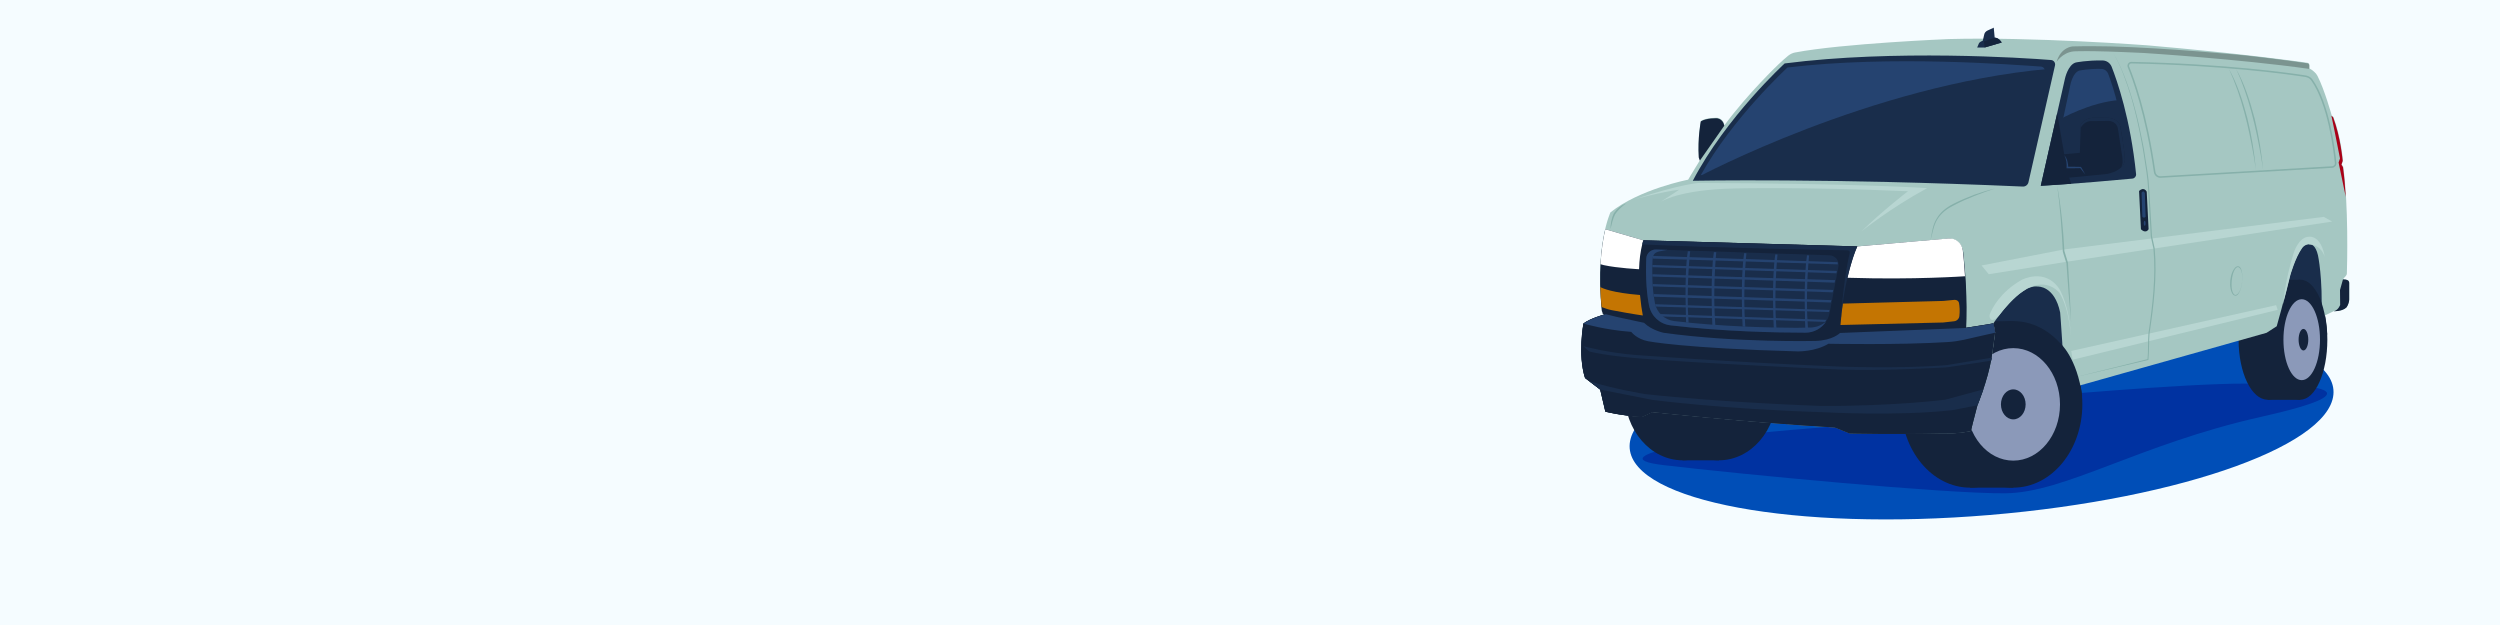 <?xml version="1.0" encoding="UTF-8"?> <svg xmlns="http://www.w3.org/2000/svg" width="1600" height="400" viewBox="0 0 1600 400" fill="none"><rect x="0" y="0" width="1600" height="400" fill="#808080" stroke="none"/><g clip-path="url(#clip0_0_398)"><path d="M1600 0H0V400H1600V0Z" fill="#F5FCFF"></path><path d="M1273.3 329.6C1397.7 319.2 1496.2 283.4 1493.4 249.5C1490.6 215.6 1387.5 196.5 1263.1 206.9C1138.7 217.3 1040.2 253.1 1043 287C1045.8 320.9 1148.9 340 1273.3 329.6Z" fill="#004EB7"></path><path d="M1256.3 269.7C1256.3 269.7 1195.5 269.7 1119.8 277.7C1110.5 278.7 1016.9 292.1 1064.9 297.7C1112.9 303.4 1245.4 316.1 1283.4 315.7C1321.5 315.4 1369 284.3 1447 266.8C1525.9 249.1 1477.6 245.6 1437.7 245.5C1397.8 245.3 1298.9 254.3 1298.9 254.3L1256.3 269.7Z" fill="#0032A1"></path><path d="M1224.2 229.1L1303.1 290.3L1350.2 181.8L1422.6 192.8L1465.2 236.7L1494.8 188.3L1492.1 139.4C1492.1 139.4 1400.4 144.3 1399.5 145.8C1398.6 147.4 1332.4 173.8 1329.7 172.3C1327.1 170.8 1273.4 162.9 1273.1 164.6C1272.8 166.3 1224.2 229.1 1224.2 229.1Z" fill="#192D4B"></path><path d="M1100.1 294.6C1120.64 294.6 1137.3 275.214 1137.3 251.3C1137.3 227.386 1120.64 208 1100.1 208C1079.55 208 1062.9 227.386 1062.9 251.3C1062.9 275.214 1079.55 294.6 1100.1 294.6Z" fill="#14233B"></path><path d="M1076.9 294.6C1097.45 294.6 1114.1 275.214 1114.1 251.3C1114.1 227.386 1097.45 208 1076.9 208C1056.36 208 1039.7 227.386 1039.7 251.3C1039.7 275.214 1056.36 294.6 1076.9 294.6Z" fill="#14233B"></path><path d="M1100.1 208H1076.9V294.6H1100.1V208Z" fill="#14233B"></path><path d="M1288.5 312.1C1312.91 312.1 1332.7 288.237 1332.7 258.8C1332.7 229.363 1312.91 205.5 1288.5 205.5C1264.09 205.5 1244.3 229.363 1244.3 258.8C1244.3 288.237 1264.09 312.1 1288.5 312.1Z" fill="#14233B"></path><path d="M1260.9 312.1C1285.31 312.1 1305.1 288.237 1305.1 258.8C1305.1 229.363 1285.31 205.5 1260.9 205.5C1236.49 205.5 1216.7 229.363 1216.7 258.8C1216.7 288.237 1236.49 312.1 1260.9 312.1Z" fill="#14233B"></path><path d="M1288.5 205.6H1260.9V312.1H1288.5V205.6Z" fill="#14233B"></path><path d="M1288.5 294.8C1305.01 294.8 1318.4 278.682 1318.4 258.8C1318.4 238.918 1305.01 222.8 1288.5 222.8C1271.99 222.8 1258.6 238.918 1258.6 258.8C1258.6 278.682 1271.99 294.8 1288.5 294.8Z" fill="#8B99B9"></path><path d="M1288.5 268.4C1292.86 268.4 1296.4 264.102 1296.4 258.8C1296.4 253.498 1292.86 249.2 1288.5 249.2C1284.14 249.2 1280.6 253.498 1280.6 258.8C1280.6 264.102 1284.14 268.4 1288.5 268.4Z" fill="#14233B"></path><path d="M1472.2 255.8C1481.75 255.8 1489.5 238.608 1489.5 217.4C1489.5 196.192 1481.75 179 1472.2 179C1462.65 179 1454.9 196.192 1454.9 217.4C1454.9 238.608 1462.65 255.8 1472.2 255.8Z" fill="#14233B"></path><path d="M1451.2 255.8C1461.42 255.8 1469.7 238.608 1469.7 217.4C1469.7 196.192 1461.42 179 1451.2 179C1440.98 179 1432.7 196.192 1432.7 217.4C1432.7 238.608 1440.98 255.8 1451.2 255.8Z" fill="#14233B"></path><path d="M1472.2 179.1H1451.2V255.9H1472.2V179.1Z" fill="#14233B"></path><path d="M1473.1 243.3C1479.56 243.3 1484.8 231.704 1484.8 217.4C1484.8 203.096 1479.56 191.5 1473.1 191.5C1466.64 191.5 1461.4 203.096 1461.4 217.4C1461.4 231.704 1466.64 243.3 1473.1 243.3Z" fill="#8B99B9"></path><path d="M1474.2 224.3C1475.91 224.3 1477.3 221.211 1477.3 217.4C1477.3 213.589 1475.91 210.5 1474.2 210.5C1472.49 210.5 1471.1 213.589 1471.1 217.4C1471.1 221.211 1472.49 224.3 1474.2 224.3Z" fill="#14233B"></path><path d="M1013.5 207C1013.5 207 1009.8 226.9 1014.5 241.9L1024.2 249.3L1027.5 263.4C1027.5 263.4 1036.3 265.8 1050.7 266.8L1057.5 263.7C1057.5 263.7 1112.1 269.8 1174.5 273.6L1183.9 277.4C1183.9 277.4 1214.2 278.1 1242.8 277.4C1242.8 277.4 1252.4 277.8 1261.5 275.8C1261.5 275.8 1263.3 268.1 1265.7 259.3C1265.7 259.3 1272.2 243.6 1274.6 229.6L1276.9 212.8L1275.8 206.9C1275.8 206.9 1292.4 181.6 1304.2 183.4C1304.2 183.4 1314.9 182.7 1318.5 200C1318.5 200 1321.3 234.4 1320.8 249.6L1450.6 213L1457.1 208.8C1457.1 208.8 1461.8 192.3 1465.7 176C1465.7 176 1468.8 164.8 1473.3 158.5C1474.2 157.3 1475.5 156.4 1477 156.2C1479.2 155.9 1482 156.9 1483.5 163.4C1483.5 163.4 1486.7 177.9 1485.7 203L1493.7 199.1C1493.7 199.1 1499 199.3 1501.7 196.7C1501.7 196.7 1503.3 194.8 1503.5 191.7V181C1503.5 180.2 1503.1 179.5 1502.4 179.2C1501.8 178.9 1500.9 178.7 1499.5 178.7L1501.4 176.5C1501.8 176.1 1502 175.5 1502 175C1502.2 168.9 1503.1 131.7 1499.7 106.8L1498.7 105.2L1499.5 102.8C1499.5 102.8 1498.3 87.9 1493.4 74.9L1492.3 73.9C1492.3 73.9 1487.8 57.6 1483.2 48.6C1482.9 48.1 1482.6 47.6 1482.3 47.2C1481.5 46.3 1479.9 44.7 1478 43.8V41.6C1478 40.9 1477.5 40.3 1476.8 40.2C1470 39.2 1434.3 34.2 1374.2 29C1374.2 29 1301.3 23.5 1247.1 25C1247.1 25 1179.1 27.8 1148.8 33.6C1147.2 33.9 1145.8 34.6 1144.5 35.6C1143 36.8 1140.7 38.8 1138.1 41.3C1138.1 41.3 1118.8 59.6 1103.6 80.2C1103.6 80.2 1103.3 76.1 1099.1 75.4C1099.1 75.4 1092.2 75.1 1088.6 77.4C1088.6 77.4 1086.5 88 1087.3 100.5L1088 102.5L1083.1 110.5C1083.1 110.5 1081.9 112.4 1080.4 115C1080.4 115 1049.3 121 1030.7 135.9C1030.7 135.9 1020.7 156.9 1025.2 198.9L1027.7 200.7C1027.6 201 1017.9 203.7 1013.5 207Z" fill="#A5C7C2"></path><path d="M1501.3 126.1C1500.9 119.4 1500.3 112.8 1499.5 107L1498.5 105.4L1499.3 103C1499.3 103 1498.1 88.1 1493.2 75.1L1492.1 74.1C1492.1 74.1 1495.5 90.3 1497.6 101.4L1496.7 104L1501.3 126.1Z" fill="#AA0017"></path><path d="M1493.7 199.2C1493.7 199.2 1499 199.4 1501.7 196.8C1501.7 196.8 1503.3 194.9 1503.5 191.8V181.1C1503.5 180.3 1503.1 179.6 1502.4 179.3C1501.8 179 1500.9 178.8 1499.5 178.8L1497.6 185.6L1497.7 195.2C1497.6 195.3 1496.6 198.4 1493.7 199.2Z" fill="#14233B"></path><path d="M1477.9 44.1V41.9C1477.9 41.2 1477.4 40.6 1476.7 40.5C1472.8 39.9 1459.3 38 1437.2 35.5C1437.2 35.5 1386.6 30.6 1350.6 29.7C1350.6 29.7 1334.1 29.4 1326.5 29.7C1326.5 29.7 1319 30 1316.2 39.6C1316.2 39.6 1319.9 33.7 1327 32.9C1327 32.9 1334.6 32.1 1371.8 33.9C1371.8 33.9 1432.7 37.7 1477.9 44.1Z" fill="#7B9490"></path><path d="M1477.1 156.4C1475.6 156.6 1474.3 157.5 1473.4 158.7C1468.9 165 1465.8 176.2 1465.8 176.2C1464.2 182.7 1462.6 189.2 1461.1 194.7C1461.1 194.7 1462.5 179.3 1467.9 162.1C1467.9 162.1 1471 151.4 1478 151.5C1478 151.5 1485.6 150.4 1487.9 164.7C1487.9 164.7 1487.6 163.1 1486.2 161C1484.3 158.2 1481.2 156.4 1477.8 156.5C1477.6 156.3 1477.3 156.3 1477.1 156.4Z" fill="#B8D6D2"></path><path d="M1294.9 186.3C1288.9 190.2 1282.9 197.3 1279.3 202C1279.3 202 1275.3 206.8 1273.7 203.8C1273.2 202.9 1273.2 201.8 1273.6 200.8C1275 197.3 1280 187.1 1293.7 179.2C1293.7 179.2 1308.6 171.1 1317.9 184.8C1317.9 184.8 1324.7 195.2 1325.5 217.5C1325.5 217.5 1325 198.5 1317.9 187.2C1317.9 187.2 1317.6 186.8 1317 186.3C1313 182.4 1307.1 181.1 1301.8 182.9C1300.6 183.3 1299.2 183.8 1297.6 184.5L1294.9 186.3Z" fill="#B8D6D2"></path><path d="M1087.9 102.8L1087.2 100.8C1086.4 88.3 1088.5 77.7 1088.5 77.7C1092.1 75.4 1099 75.7 1099 75.7C1103.1 76.4 1103.5 80.5 1103.5 80.5L1087.9 102.8Z" fill="#14233B"></path><path d="M1272.7 207.5L1258 209.8C1259 191.1 1257.4 171.4 1256.2 160.5C1255.7 155.8 1251.5 152.3 1246.7 152.7L1188.6 157.7L1051.7 153.8L1027.4 146.7C1025 156.9 1022.6 174.3 1025.2 199.2L1027.7 201L1026 201.5C1026 201.5 1017.9 203.7 1013.4 207C1013.4 207 1009.7 226.9 1014.4 241.9L1024.1 249.3L1027.4 263.4C1027.4 263.4 1036.2 265.8 1050.6 266.8L1057.4 263.7C1057.4 263.7 1112 269.8 1174.4 273.6L1183.8 277.4C1183.8 277.4 1214.1 278.1 1242.7 277.4C1242.7 277.4 1252.3 277.8 1261.4 275.8C1261.4 275.8 1263.2 268.1 1265.6 259.3C1265.6 259.3 1272.1 243.6 1274.5 229.6L1276.8 212.8L1275.7 206.9L1272.7 207.5Z" fill="#14233B"></path><path d="M1035 204L1052.6 207.8C1057.4 212.6 1065.2 214.2 1065.2 214.2C1111.1 220.6 1162.2 219.4 1162.2 219.4C1173.4 219.1 1178 214.3 1178 214.3L1258.3 211.1C1259.3 192.3 1257.7 172.4 1256.5 161.6C1256 157 1251.9 153.6 1247.3 154L1189 159.1L1052.1 155.2L1027.8 148.1C1025.4 158.3 1023 175.7 1025.6 200.6L1028.1 202.4L1035 204Z" fill="#14233B"></path><path d="M1257.9 209.8L1272.6 207.5L1275.7 206.9L1276.8 212.8L1274.5 229.6C1272.2 243.5 1265.6 259.3 1265.6 259.3C1263.2 268.1 1261.4 275.8 1261.4 275.8C1252.3 277.8 1242.7 277.4 1242.7 277.4C1214.1 278.1 1183.8 277.4 1183.8 277.4L1174.4 273.6C1111.9 269.8 1057.4 263.7 1057.4 263.7L1050.6 266.8C1036.2 265.8 1027.4 263.4 1027.4 263.4L1024.1 249.3L1014.4 241.9C1009.6 226.9 1013.4 207 1013.4 207C1017.9 203.7 1026 201.5 1026 201.5L1027 201.2L1027.6 201L1034.5 202.7L1052.1 206.5C1056.9 211.3 1064.7 212.9 1064.7 212.9C1110.6 219.3 1161.7 218.1 1161.7 218.1C1172.9 217.8 1177.5 213 1177.5 213L1257.9 209.8Z" fill="#14233B"></path><path d="M1177.6 213C1177.6 213 1173 217.8 1161.8 218.1C1161.8 218.1 1110.8 219.3 1064.8 212.9C1064.8 212.9 1057 211.3 1052.2 206.5C1052.2 206.5 1045.2 177.2 1051.7 153.8L1188.6 157.7C1188.6 157.7 1179.4 177.5 1177.6 213Z" fill="#14233B"></path><path d="M1051.7 153.8L1027.4 146.7C1026.1 152.1 1024.9 159.5 1024.3 169.1L1026.5 169.7C1035.2 171.6 1049 172.3 1049 172.3C1049.2 166.2 1049.8 161.3 1051.2 155.6L1051.7 153.8Z" fill="white"></path><path d="M1025 196.5C1024.6 192 1024.3 187.7 1024.2 183.7C1024.2 183.7 1028.5 186.5 1043.5 188.2L1049.6 188.8C1050.1 194.2 1050.8 198.8 1051.4 201.9C1051.4 201.9 1045.2 201.1 1031.5 198.5C1030.4 198.3 1029.4 198 1028.4 197.7L1025 196.5Z" fill="#C47502"></path><path d="M1177.9 208C1178.3 203.1 1178.8 198.5 1179.4 194.3L1243.7 192.6L1250.9 191.9C1252.3 191.8 1253.6 192.7 1253.8 194.1C1254.1 196 1254.4 198.9 1254 202.3C1253.8 204 1252.4 205.4 1250.7 205.6L1243.6 206.4L1177.9 208Z" fill="#C47502"></path><path d="M1142.2 40.6C1142.2 40.6 1104.7 74.9 1083.4 115.7C1083.4 115.7 1170.1 113.9 1294.6 119.4C1296.3 119.5 1297.8 118.3 1298.2 116.7L1315.2 41.9C1315.6 40.2 1314.4 38.5 1312.6 38.4C1295.1 37 1212 31.6 1142.2 40.6Z" fill="#192D4B"></path><path d="M1144 43.2C1144 43.2 1108.8 75.5 1088.5 112.1C1088.5 112.1 1170.8 110.5 1289 115.5C1290.6 115.6 1292 114.5 1292.4 113.1L1308.6 45.8C1309 44.2 1307.8 42.7 1306.1 42.6C1289.5 41.5 1210.3 35.2 1144 43.2Z" fill="#254370"></path><path d="M1306.1 118.9L1321.6 50.2C1321.6 50.2 1323.5 41.4 1328.5 40C1328.5 40 1335.6 38.5 1345.8 38.7C1348.3 38.8 1350.4 40.3 1351.4 42.6C1354.9 51.5 1363.5 75.9 1367.1 111.5C1367.2 112.9 1366.2 114.1 1364.8 114.3C1356.2 115.1 1327.7 117.7 1306.1 118.9Z" fill="#192D4B"></path><path d="M1312.5 113.2L1325.1 54C1325.1 54 1326.6 46.5 1330.7 45.2C1330.7 45.2 1336.5 43.9 1344.8 44.1C1346.8 44.1 1348.6 45.5 1349.3 47.4C1352.2 55 1359.2 76.1 1362.1 106.7C1362.2 107.9 1361.4 109 1360.2 109.1C1353.3 109.9 1330.1 112.2 1312.5 113.2Z" fill="#254370"></path><path d="M1362.2 42.8C1365.3 50.4 1373.5 72.1 1379 110.2C1379.3 112 1380.9 113.4 1382.8 113.3C1397 112.5 1453.9 109.2 1492.6 106.9C1493.9 106.8 1495 105.6 1494.8 104.3C1493.9 95.6 1490.3 66.3 1479.6 51.2C1478.7 49.9 1477.3 49.1 1475.7 48.8C1465.6 47.2 1423.9 41.3 1364 40.1C1362.7 40.1 1361.7 41.5 1362.2 42.8Z" stroke="#86B0AA" stroke-width="1.004" stroke-miterlimit="10"></path><path d="M1182.4 177.8C1185.4 164.8 1187.8 159.8 1187.8 159.8L1188.7 157.7L1247 152.6C1251.6 152.2 1255.7 155.6 1256.2 160.2C1256.7 164.5 1257.2 170.2 1257.6 176.8C1257.6 176.8 1224.7 179.1 1184 177.8H1182.4Z" fill="white"></path><path d="M1057.5 263.8L1050.7 266.9C1036.3 265.9 1027.5 263.5 1027.5 263.5L1024.2 249.4L1014.5 242C1009.7 227 1013.5 207.1 1013.5 207.1L1044.3 209.7C1044.3 209.7 1045.6 235.3 1052.1 254.5L1056.2 255.2C1056.2 255 1056.6 259.1 1057.5 263.8Z" fill="#14233B"></path><path d="M1276.9 212.9L1275.8 207L1272.7 207.6L1258 209.9L1177.6 213.1C1177.6 213.1 1173 217.9 1161.8 218.2C1161.8 218.2 1110.8 219.4 1064.8 213C1064.8 213 1057 211.4 1052.2 206.6L1034.6 202.8L1027.7 201.1L1027.1 201.3L1026.1 201.6C1026.1 201.6 1018 203.8 1013.5 207.1C1013.5 207.1 1026.6 211.1 1044 212.4C1044 212.4 1047.4 217 1054.8 218.4C1054.8 218.4 1077.4 222.9 1150.7 224.9C1150.7 224.9 1161.8 225.1 1170.2 220C1170.2 220 1215.6 220.9 1246.8 218.9C1250.1 218.7 1253.4 218.2 1256.7 217.5L1276.9 212.9Z" fill="#254370"></path><path d="M1013.5 221.6C1013.5 221.6 1029.3 225.9 1047 227.2C1047 227.2 1106.5 231.7 1176.9 234.6C1176.9 234.6 1216 236.1 1245.7 233.7L1274.8 228.9L1274.5 230.8C1274.5 230.8 1257.2 233.5 1246 235.1C1246 235.1 1206.1 237.5 1176.9 236.5C1176.9 236.5 1082.5 232.3 1046.9 229.2C1046.9 229.2 1027.7 227.6 1017.3 225C1017.2 224.9 1016.1 224.3 1013.5 221.6Z" fill="#192D4B"></path><path d="M1017.2 244L1024.1 249.3L1057.4 255.9C1057.4 255.9 1101.9 261.8 1166.6 263.8C1166.6 263.8 1213.7 266.5 1249.4 262.5L1265.6 259.4L1269.4 249.2L1245 255.8C1245 255.8 1212.4 260 1165.4 259.8C1165.4 259.8 1100.9 257.6 1052.8 252.2C1052.7 252.2 1033.9 249.2 1017.2 244Z" fill="#192D4B"></path><path d="M1059.8 159.7L1170.9 163.4C1174.6 163.5 1177.3 166.9 1176.6 170.6L1171 200.1C1169.6 207.6 1163.1 212.9 1155.5 212.9C1137.2 212.9 1102.5 212.2 1069 208.2C1062.2 207.4 1056.8 202.3 1055.4 195.6C1054.1 189.2 1053.1 179.7 1053.6 165.6C1053.7 162.2 1056.5 159.6 1059.8 159.7Z" fill="#192D4B"></path><path d="M1168.6 205.9C1165.7 210.2 1160.9 212.9 1155.5 212.9C1137.2 212.9 1102.6 212.2 1069.1 208.2C1062.3 207.4 1056.7 202.3 1055.4 195.5C1054.1 189.1 1053.1 179.6 1053.6 165.5C1053.7 162.2 1056.5 159.6 1059.8 159.7L1067.2 159.9L1061.9 160.9C1058.1 161.8 1057.7 163.9 1057.6 166.9C1057.1 179.7 1058 188.4 1059.2 194.2C1060.4 200.2 1065.5 204.8 1071.6 205.5C1101.9 209.1 1133.2 209.7 1149.7 209.8L1159.3 209.6C1159.3 209.6 1160.4 209.6 1162.4 209.1C1164.3 208.6 1166.1 207.7 1167.7 206.6L1168.6 205.9Z" fill="#254370"></path><path d="M1058 163.8L1176.1 167.8L1176.2 169.2L1057.7 165.5L1058 163.8Z" fill="#254370"></path><path d="M1057.5 169.6L1175.6 173.4L1175.3 174.9L1057.5 171V169.6Z" fill="#254370"></path><path d="M1057.5 175.5L1174.5 179.3L1174.1 180.9L1057.5 177V175.5Z" fill="#254370"></path><path d="M1057.7 181.8L1173.3 185.6L1172.9 187.1L1057.8 183.3L1057.7 181.8Z" fill="#254370"></path><path d="M1058.3 188.2L1172.1 192.1L1171.7 193.6L1058.5 189.9L1058.3 188.2Z" fill="#254370"></path><path d="M1059.3 194.7L1170.9 198.4L1170.6 199.7L1059.7 196.2L1059.3 194.7Z" fill="#254370"></path><path d="M1062.6 201L1168.9 204.7L1168 206L1062.6 202.5V201Z" fill="#254370"></path><path d="M1096.9 161.4H1098.4C1098.4 161.4 1096 185.5 1097.8 208H1095.9C1095.9 208 1094.4 177 1096.9 161.4Z" fill="#254370"></path><path d="M1080.2 160.8H1081.7C1081.7 160.8 1079 184 1080.7 206.5L1079.1 206.4C1079.2 206.4 1077.7 176.4 1080.2 160.8Z" fill="#254370"></path><path d="M1116.3 162L1117.7 162.1C1117.7 162.1 1115.2 186.6 1117 209.1L1115.3 209C1115.2 209 1113.7 177.6 1116.3 162Z" fill="#254370"></path><path d="M1136.2 162.8L1137.6 162.9C1137.6 162.9 1135.1 187.4 1136.9 209.9L1135.2 209.8C1135.2 209.8 1133.7 178.4 1136.2 162.8Z" fill="#254370"></path><path d="M1156.5 163.4L1157.8 163.5C1157.8 163.5 1155.3 187.8 1157.1 210.3L1155.4 210.2C1155.4 210.1 1154 179 1156.5 163.4Z" fill="#254370"></path><path d="M1052.9 156.5C1100.7 158.7 1170 160 1182.4 160.2C1183.4 160.2 1184.1 161.1 1183.8 162.1C1179.2 180.9 1177.5 213 1177.5 213C1179.4 177.5 1188.6 157.8 1188.6 157.8L1051.7 153.9C1051.3 155.2 1051.3 155.2 1051 156.5H1052.9Z" fill="#192D4B"></path><path d="M1191.3 148.1C1191.3 148.1 1209.4 133.4 1233.4 120.4C1233.4 120.4 1191 117.4 1087 117.1C1087 117.1 1074.7 118 1046 127.6C1046 127.6 1063.3 122.8 1074.7 121.4L1062.7 129.3C1062.7 129.3 1074 121.3 1110.5 120.6C1110.5 120.6 1154 119.5 1221.1 122.4C1221.1 122.4 1205 134.7 1191.3 148.1Z" fill="#B8D6D2"></path><path d="M1268.2 169.9L1320.6 159.7L1487.2 138.8L1492.6 141.8L1323.4 167.4L1272.8 175.5L1268.2 169.9Z" fill="#B8D6D2"></path><path d="M1325.6 224.6L1326.5 230.2L1457.7 198.3L1456.7 195.3L1325.6 224.6Z" fill="#B8D6D2"></path><path d="M1235.5 153.8C1236.4 149.1 1236.8 144.2 1239.4 140C1241.8 135.7 1245.9 132.6 1250.1 130.5C1254.4 128.3 1258.8 126.4 1263.3 124.7C1267.8 123.1 1272.4 121.7 1277 120.6C1268 123.6 1259 126.9 1250.5 131.4C1246.2 133.5 1242.4 136.3 1239.9 140.4C1237.4 144.4 1236.9 149.3 1235.5 153.8Z" fill="#86B0AA"></path><path d="M1316.6 118.9C1319.2 132.5 1320.5 147.3 1321.2 160.6L1323.5 168.1V168.2V168.3C1324.3 181 1325 193.6 1325.5 206.3C1324.3 193.7 1323.4 181 1322.5 168.4C1322.6 169 1320.1 160.9 1320.2 161C1319.5 147.1 1318.5 132.6 1316.6 118.9Z" fill="#86B0AA"></path><path d="M1030.7 146.7C1030.7 143.3 1031.3 139.8 1032.8 136.6C1034.8 133.6 1037.6 131.2 1041 130.1C1040.3 130.6 1039.5 131 1038.9 131.6C1037 133.1 1035 135.2 1033.7 137.1C1032.2 140.1 1031.5 143.5 1030.7 146.7Z" fill="#86B0AA"></path><path d="M1352.5 34.1C1355.2 38.3 1357.3 43 1359.2 47.6C1364.8 61.7 1368.4 76.4 1371.3 91.2C1371.7 93.1 1372.4 96.8 1372.6 98.6C1373.8 106.1 1375.2 113.5 1375.5 121.1C1375.5 121.1 1377.3 151.5 1377.3 151.2L1379 158.9C1380.6 177.1 1378.4 195.5 1375.7 213.5C1375.3 218.7 1375.5 224.7 1375 230.1V230.3L1374.8 230.4C1362.9 233.2 1338.8 238.9 1326.8 241.7C1338.7 238.7 1362.7 232.8 1374.6 229.8L1374.4 230.1C1374.9 224.7 1374.6 218.9 1375 213.4C1377.6 195.5 1379.8 177.1 1378.2 159.1C1378.2 159.3 1376.5 151.4 1376.5 151.4C1376.5 151.3 1374.8 121.3 1374.8 121.2C1374.5 113.7 1373.1 106.2 1372 98.8C1371.7 97 1371.1 93.2 1370.7 91.4C1368.9 81.5 1366.7 71.7 1363.9 62C1360.8 52.4 1357.7 42.7 1352.5 34.1Z" fill="#86B0AA"></path><path d="M1435 180.2C1434.9 182.7 1432.9 191.8 1429.2 188.6C1425.9 184.7 1427 174.1 1431 170.8C1435.3 168.4 1435.4 177.7 1435 180.2ZM1435 180.2C1435.2 177.7 1435.3 171.8 1432.3 170.9C1428.1 171.3 1426.5 187.5 1430.5 188.8C1433.6 188.5 1434.7 182.7 1435 180.2Z" fill="#86B0AA"></path><path d="M1426.5 44.1C1432 53.9 1435.4 64.7 1438.3 75.6C1441 86.5 1442.8 97.6 1443.8 108.8L1442.5 100.5C1439.1 81.2 1434.7 61.9 1426.5 44.1Z" fill="#86B0AA"></path><path d="M1431.1 44.1C1436.6 53.9 1440 64.7 1442.9 75.6C1445.6 86.5 1447.4 97.6 1448.4 108.8L1447.1 100.5C1443.7 81.2 1439.3 61.9 1431.1 44.1Z" fill="#86B0AA"></path><path d="M1369 122.2L1370.2 146.7C1370.2 146.7 1373.1 149.9 1375.1 146.7L1373.9 122.7C1373.9 122.7 1372.3 119.2 1369 122.2Z" fill="#14233B"></path><path d="M1370.6 123.3L1371.1 138.7C1371.1 138.7 1372 140 1373.2 138.7L1372.7 123.6C1372.7 123.6 1372 121.4 1370.6 123.3Z" fill="#254370"></path><path d="M1372.6 144.5C1372.93 144.5 1373.2 143.784 1373.2 142.9C1373.2 142.016 1372.93 141.3 1372.6 141.3C1372.27 141.3 1372 142.016 1372 142.9C1372 143.784 1372.27 144.5 1372.6 144.5Z" fill="#254370"></path><path d="M1265.4 30.4H1270.2L1281.1 27.2C1281.1 27.2 1279.3 24.1 1276.6 24.1L1276 17.7L1271.9 19.6C1270.9 20.1 1270.1 21 1269.9 22.1L1269 26L1267.6 26.7C1267.1 27 1266.6 27.4 1266.4 28L1265.4 30.4Z" fill="#192D4B"></path><path d="M1270.2 30.4L1281.1 27.2C1281.1 27.2 1279.3 24.1 1276.6 24.1L1269.7 26.5L1270.2 30.4Z" fill="#14233B"></path><path d="M1313.3 224.6L1318.3 219.4C1318.3 219.4 1329.4 228.8 1332.6 253.7L1324.8 255L1318.4 248.5L1317.4 233L1313.3 224.6Z" fill="#14233B"></path><path d="M1481.8 196.6L1484.7 191.1C1484.7 191.1 1488.6 198.9 1489.4 214.1L1487.2 212.8L1483.4 201.5L1481.8 196.6Z" fill="#14233B"></path><path d="M1087 113.2C1087 113.2 1197.5 54.2 1311.1 44.1L1295 117.1L1103.5 113.2H1087Z" fill="#192D4B"></path><path d="M1318.5 76.3C1318.5 76.3 1337.5 65.4 1356.6 64L1364.7 98.2L1365.8 110.5L1336.8 114.4H1310L1316.5 80.9L1318.5 76.3Z" fill="#192D4B"></path><path d="M1325.6 117.6C1319 118.1 1312.3 118.6 1306.1 118.9L1316.6 72.5L1321.1 98.7L1331.1 97.8L1331.7 79.6C1331.7 79.6 1333.3 76 1339.6 75.3L1349.7 75.4C1349.7 75.4 1355.6 76 1356.9 80.6C1356.9 80.6 1359.7 94.4 1359.9 101.8C1359.9 101.8 1360.8 108.6 1348.8 111.3L1324.3 113.7L1325.6 117.6Z" fill="#14233B"></path><path d="M1357.6 107.1C1360.3 104.4 1359.9 101.8 1359.9 101.8C1359.6 94.4 1356.9 80.6 1356.9 80.6C1355.6 76 1349.7 75.4 1349.7 75.4L1339.6 75.3C1333.3 76 1331.7 79.6 1331.7 79.6L1331.6 81.9C1331.6 81.9 1333.5 77.9 1337.7 77.5L1349.2 77.4C1349.2 77.4 1354 77 1355.4 81.9L1358.3 100.7C1358.3 100.7 1358.8 103.9 1358.1 105.8L1357.6 107.1Z" fill="#192D4B"></path><path d="M1321.1 99.3C1323 101.4 1323.6 104.4 1323.7 107.2L1323.2 106.7C1326 106.7 1328.8 106.7 1331.6 106.8H1331.8C1332.8 108.4 1333.7 110 1334.5 111.6C1333.4 110.2 1332.3 108.8 1331.2 107.4L1331.5 107.6C1328.5 107.7 1325.6 107.7 1322.6 107.7C1322.8 104.8 1322.5 101.8 1321.1 99.3Z" fill="#254370"></path></g><defs><clipPath id="clip0_0_398"><rect width="1600" height="400" fill="white"></rect></clipPath></defs></svg> 